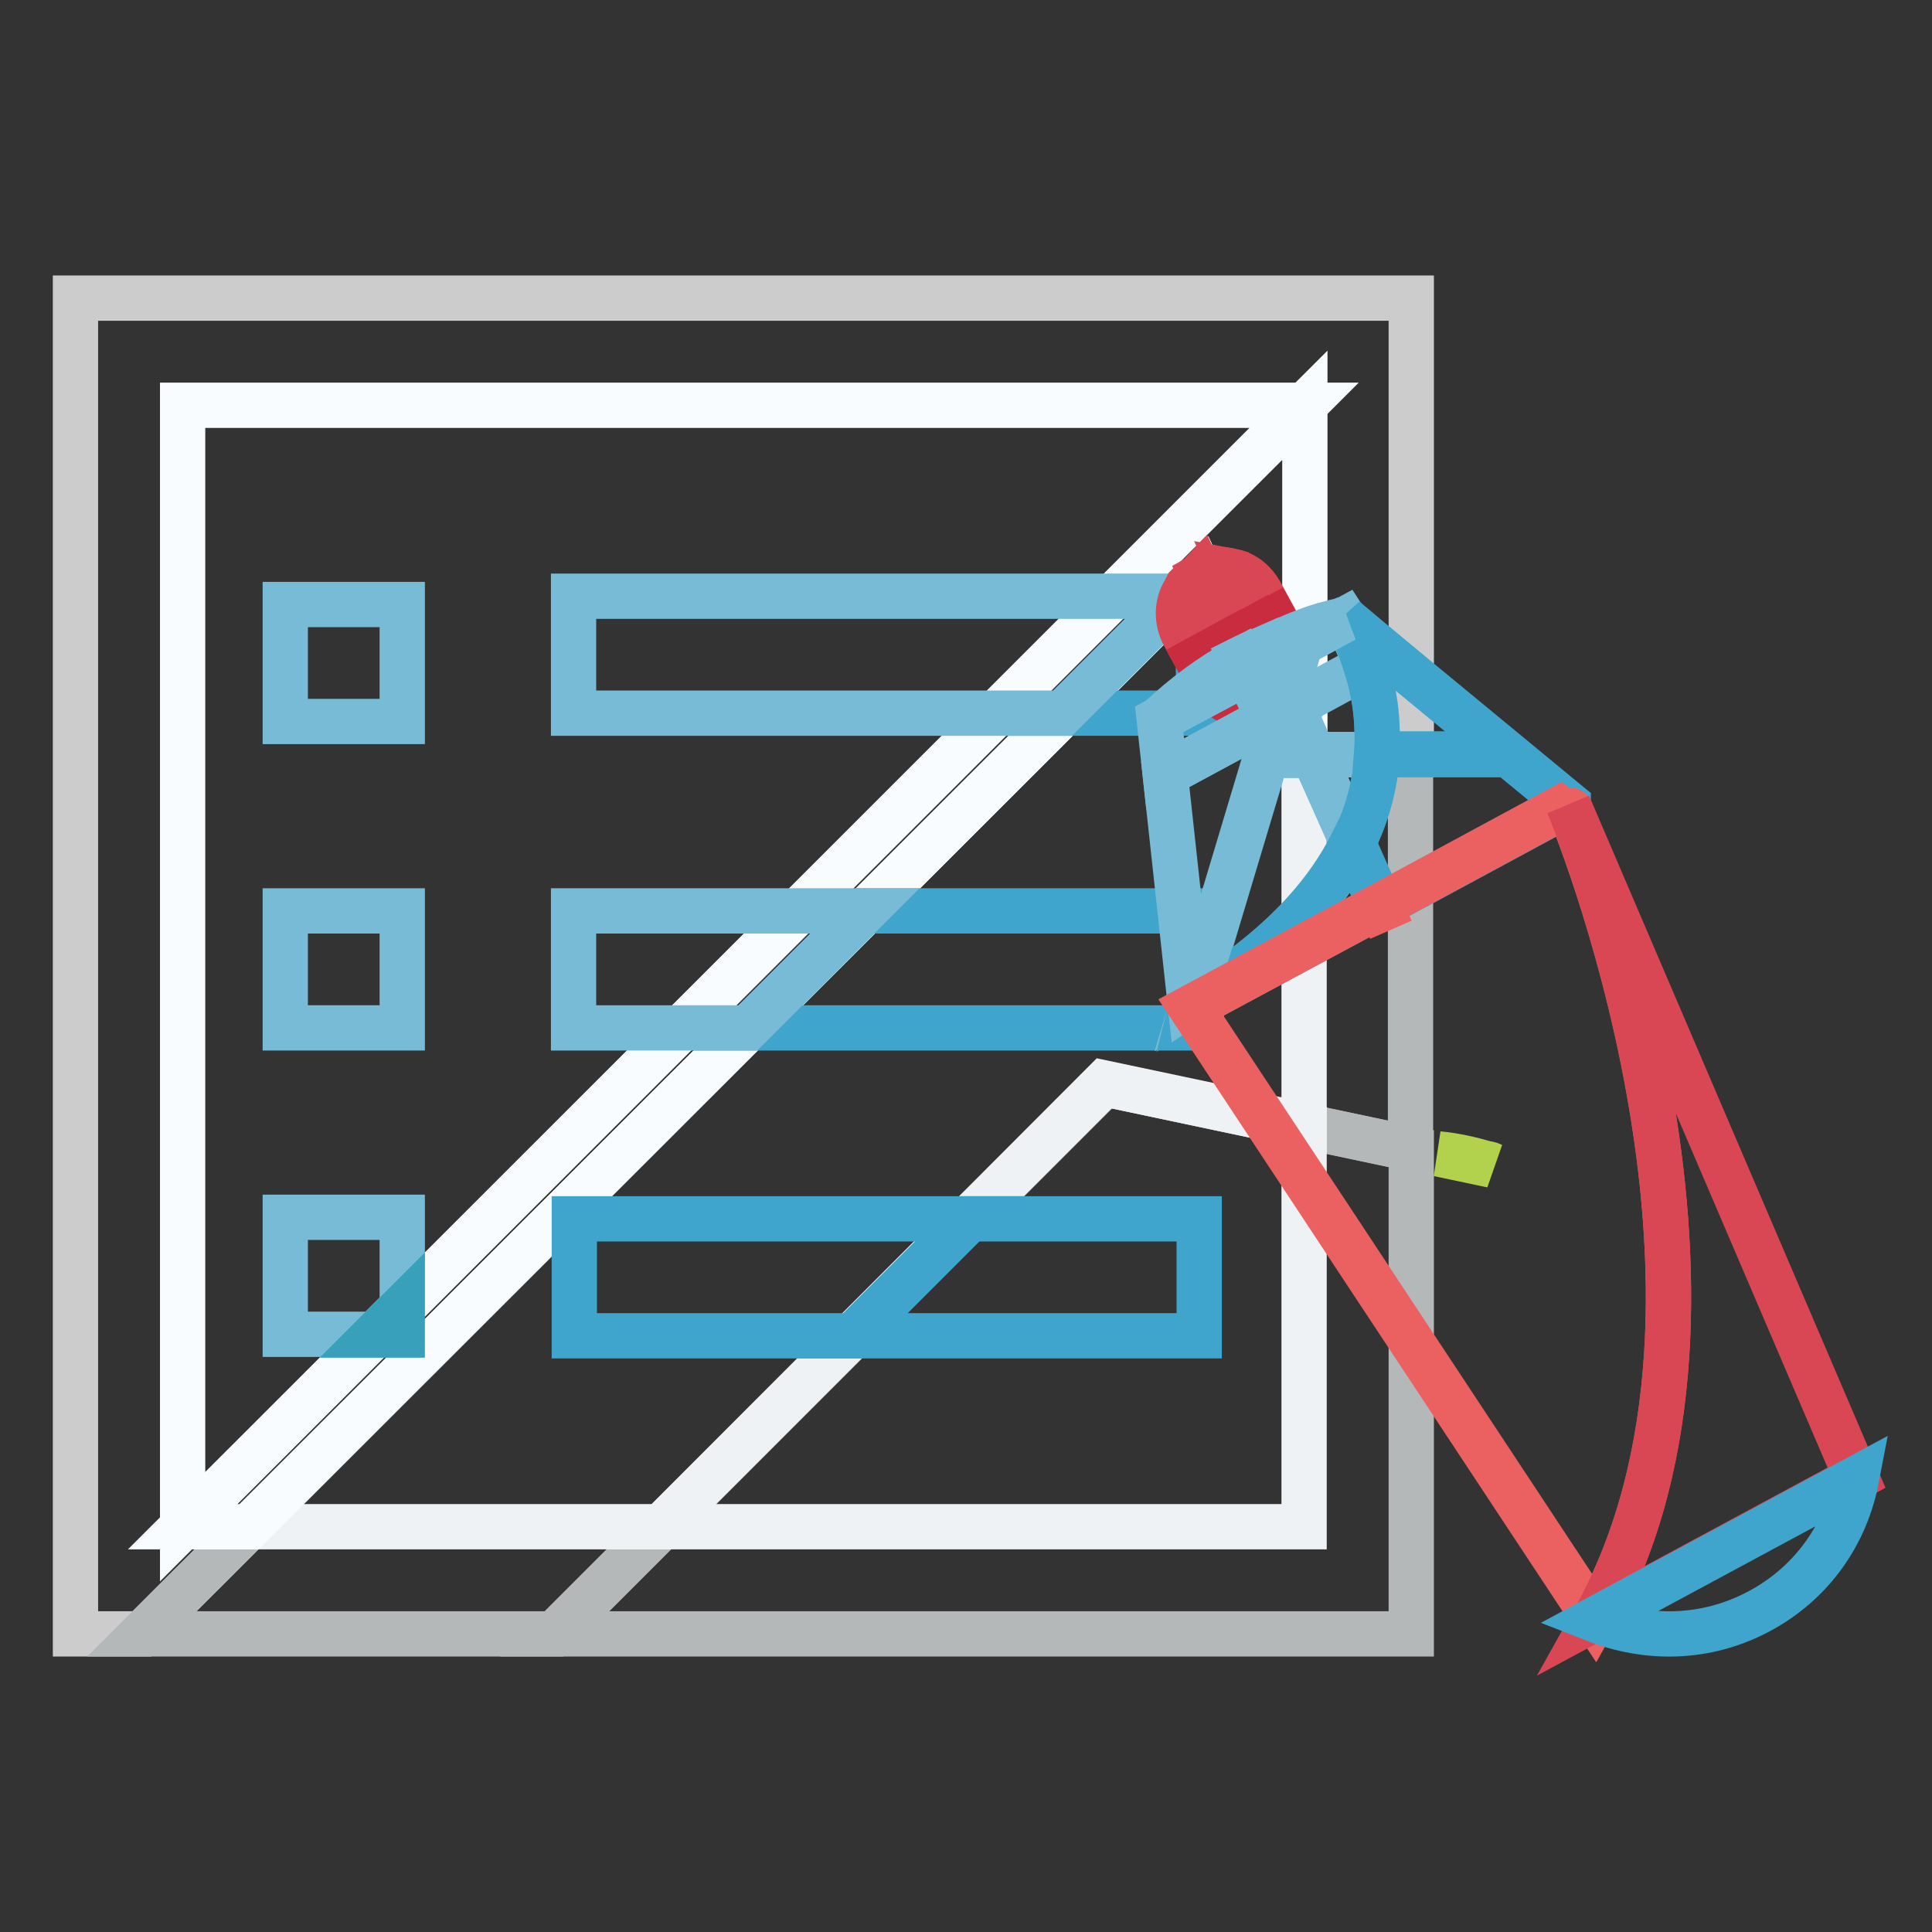 <?xml version="1.0" encoding="utf-8"?>
<!-- Svg Vector Icons : http://www.onlinewebfonts.com/icon -->
<!DOCTYPE svg PUBLIC "-//W3C//DTD SVG 1.1//EN" "http://www.w3.org/Graphics/SVG/1.1/DTD/svg11.dtd">
<svg version="1.1" xmlns="http://www.w3.org/2000/svg" xmlns:xlink="http://www.w3.org/1999/xlink" x="0px" y="0px" viewBox="0 0 256 256" enable-background="new 0 0 256 256" xml:space="preserve">
<rect x="0" y="0" width="256" height="256" fill="#333333" stroke="none"/>
<g> <path stroke-width="6" fill-opacity="0" stroke="#cccccc"  d="M170.4,100H187V39.5H10v177h8.8L159.2,76.2L170.4,100z"/> <path stroke-width="6" fill-opacity="0" stroke="#b5b8b9"  d="M170.4,100l-11.2-23.8L18.8,216.5h54.6l72.9-72.9l40.6,8.6V100H170.4z"/> <path stroke-width="6" fill-opacity="0" stroke="#b5b8b9"  d="M73.5,216.5H187v-64.3l-40.6-8.6L73.5,216.5z"/> <path stroke-width="6" fill-opacity="0" stroke="#f8fcfe"  d="M24.2,202.3L172.8,53.7h-9.6l0,0H33.8l0,0h-9.6v139.1V202.3z"/> <path stroke-width="6" fill-opacity="0" stroke="#eff2f4"  d="M170.4,100l-11.2-23.8L33,202.3h54.6l58.7-58.7l26.5,5.6V100H170.4z"/> <path stroke-width="6" fill-opacity="0" stroke="#f8fcfe"  d="M170.4,100h2.5V53.7L24.2,202.3H33L159.2,76.2L170.4,100z"/> <path stroke-width="6" fill-opacity="0" stroke="#eff2f4"  d="M87.6,202.3h85.2v-53.2l-26.5-5.6L87.6,202.3z"/> <path stroke-width="6" fill-opacity="0" stroke="#3fa5cc"  d="M158.6,94.5h0.2V79h-2.5l-15.5,15.5H158.6z"/> <path stroke-width="6" fill-opacity="0" stroke="#78bbd7"  d="M76,79v15.5h64.8L156.3,79h-8.8H76z M53.3,173.2v-11.9H37.8v15.5h11.9L53.3,173.2z"/> <path stroke-width="6" fill-opacity="0" stroke="#39a0bb"  d="M53.3,173.2l-3.7,3.7h3.7V173.2z"/> <path stroke-width="6" fill-opacity="0" stroke="#78bbd7"  d="M37.8,120.7h15.5v15.5H37.8V120.7z M37.8,80.1h15.5v15.5H37.8V80.1z"/> <path stroke-width="6" fill-opacity="0" stroke="#3fa5cc"  d="M76.1,161.5V177H113l15.5-15.5H76.3H76.1z"/> <path stroke-width="6" fill-opacity="0" stroke="#3fa5cc"  d="M128.5,161.5L113,177h45.9v-15.5h-0.2H128.5z M159,136.2h0.2v-15.5h-44.6l-15.5,15.5H159z"/> <path stroke-width="6" fill-opacity="0" stroke="#78bbd7"  d="M76,120.7v15.5h23.1l15.5-15.5h-8.8H76z"/> <path stroke-width="6" fill-opacity="0" stroke="#b2d24e"  d="M190.6,152.9l7.1,1.5c-0.2-0.1-0.4-0.2-0.7-0.2C194.9,153.6,192.8,153.1,190.6,152.9L190.6,152.9z"/> <path stroke-width="6" fill-opacity="0" stroke="#da4754"  d="M168.8,81.8l-1.8-3.3c-0.8-1.4-2.1-2.5-3.7-2.8l3.3,7.4L168.8,81.8L168.8,81.8z M157.5,77.5l-0.2,0.2 c-0.1,0.2-0.2,0.4-0.3,0.6l2.1-2.1C158.5,76.5,158,77,157.5,77.5L157.5,77.5z M157,78.3c-1.1,1.7-1.1,3.9-0.2,5.7l1.8,3.3l4.6-2.5 l-4.1-8.7L157,78.3L157,78.3z"/> <path stroke-width="6" fill-opacity="0" stroke="#da4754"  d="M163.3,75.7c-1.4-0.4-2.9-0.2-4.1,0.5l4.1,8.7l3.3-1.8L163.3,75.7z M157.3,77.8l0.2-0.2L157.3,77.8z"/> <path stroke-width="6" fill-opacity="0" stroke="#ca2c3f"  d="M170.6,85.2l-1.8-3.3l-2.2,1.2l3.6,8.2C171.4,89.5,171.6,87.1,170.6,85.2z M158.6,87.3l1.8,3.3 c1.3,2.4,4.2,3.5,6.8,2.7l-4-8.5L158.6,87.3z"/> <path stroke-width="6" fill-opacity="0" stroke="#ca2c3f"  d="M170.2,91.2l-3.6-8.2l-3.3,1.8l4,8.5c0.3-0.1,0.7-0.1,1-0.3C169,92.6,169.7,92,170.2,91.2z"/> <path stroke-width="6" fill-opacity="0" stroke="#78bbd7"  d="M170.4,91.7l-0.8,2.8l1.7-0.9L170.4,91.7z"/> <path stroke-width="6" fill-opacity="0" stroke="#78bbd7"  d="M181,88.3c-1.3-3.9-2.8-6.2-2.8-6.2l-5.9,3.2l-1.9,6.4l0.8,1.9L181,88.3z M181,88.3l-9.8,5.3l2.8,6.4h8.4 C182.7,96,182.3,92,181,88.3z"/> <path stroke-width="6" fill-opacity="0" stroke="#78bbd7"  d="M182.5,100H174l5.2,11.7C181.1,108.1,182.2,104.1,182.5,100L182.5,100z M174,100l-2.8-6.4l-1.7,0.9 l-0.7,2.3l1.5,3.3H174z"/> <path stroke-width="6" fill-opacity="0" stroke="#78bbd7"  d="M170.4,100l-1.5-3.3l-10.8,36c11.4-6.9,17.8-14.2,21.2-21L174,100H170.4L170.4,100z"/> <path stroke-width="6" fill-opacity="0" stroke="#3fa5cc"  d="M183.8,86.7l-5.6-4.7c0,0,1.6,2.3,2.8,6.2L183.8,86.7z"/> <path stroke-width="6" fill-opacity="0" stroke="#3fa5cc"  d="M183.8,86.7l-2.8,1.5c1.2,3.8,1.7,7.8,1.4,11.7h17.4L183.8,86.7L183.8,86.7z M182.5,100 c-0.3,4.1-1.4,8.1-3.2,11.7l3.7,8.3l24.8-13.4l0-0.1l-7.9-6.5H182.5z M158,132.7l-0.2,0.8l0,0l25.1-13.5l-3.7-8.3 C175.8,118.5,169.5,125.8,158,132.7L158,132.7z"/> <path stroke-width="6" fill-opacity="0" stroke="#78bbd7"  d="M172.3,85.3l-3.8,2.1l1.9,4.3L172.3,85.3z M153.6,95.3l0.8,7.3l13.7-7.4l-2.9-6.1L153.6,95.3z"/> <path stroke-width="6" fill-opacity="0" stroke="#78bbd7"  d="M170.4,91.7l-1.9-4.3l-3.2,1.7l2.9,6.1l1.4-0.7L170.4,91.7z M168.1,95.2l0.7,1.5l0.7-2.3L168.1,95.2z  M154.4,102.6l3.3,30.3l0.3-0.2l10.8-36l-0.7-1.5L154.4,102.6z"/> <path stroke-width="6" fill-opacity="0" stroke="#282d32"  d="M207.7,106.6L207.7,106.6L207.7,106.6L207.7,106.6z"/> <path stroke-width="6" fill-opacity="0" stroke="#eb6162"  d="M207.7,106.6L182.9,120l1.4,3.2l-1.4-3.2l-25.1,13.5l28.8,43.6l24.7,37.4 C235.2,171.8,207.8,106.6,207.7,106.6L207.7,106.6z"/> <path stroke-width="6" fill-opacity="0" stroke="#da4754"  d="M211.3,214.5l34.7-18.7l-38.2-89.2C207.8,106.6,235.2,171.8,211.3,214.5z"/> <path stroke-width="6" fill-opacity="0" stroke="#78bbd7"  d="M172.3,85.3l5.9-3.2c-1.8,0.4-3.7,0.9-5.4,1.6c-1.7,0.6-3.3,1.4-5,2.2l0.7,1.5L172.3,85.3L172.3,85.3z  M167.8,85.8c-0.9,0.4-1.8,0.7-2.8,1.2l-0.6,0.3l0.8,1.7l3.2-1.7L167.8,85.8z"/> <path stroke-width="6" fill-opacity="0" stroke="#78bbd7"  d="M153.6,95.3l11.6-6.2l-0.8-1.7C160.5,89.5,156.9,92.2,153.6,95.3z"/> <path stroke-width="6" fill-opacity="0" stroke="#3fa5cc"  d="M233.1,213.5c7.1-3.8,11.5-10.3,12.9-17.6l-34.7,18.7C218.2,217.3,226,217.3,233.1,213.5L233.1,213.5z"/></g>
</svg>